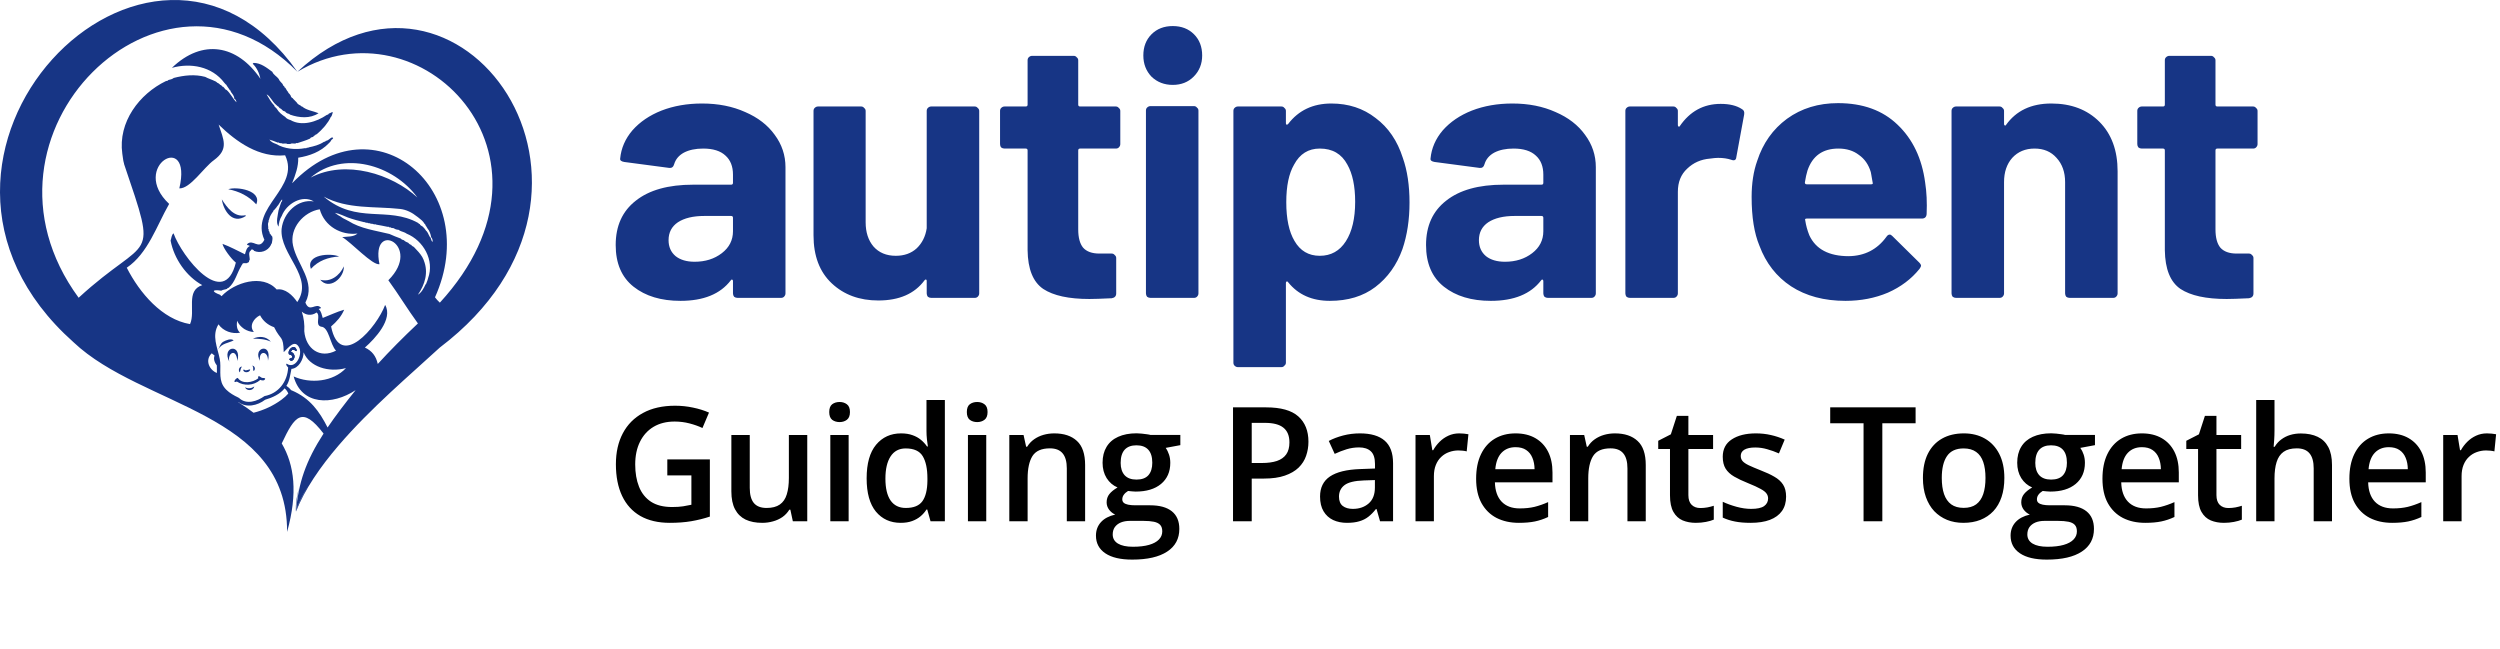 <svg width="235" height="61" viewBox="0 0 235 61" fill="none" xmlns="http://www.w3.org/2000/svg">
<path d="M65.995 9.73C67.512 9.73 68.865 9.998 70.055 10.535C71.245 11.048 72.167 11.76 72.82 12.67C73.497 13.58 73.835 14.595 73.835 15.715V27.58C73.835 27.697 73.788 27.802 73.695 27.895C73.625 27.965 73.532 28 73.415 28H69.32C69.203 28 69.098 27.965 69.005 27.895C68.935 27.802 68.9 27.697 68.9 27.58V26.425C68.9 26.355 68.877 26.308 68.83 26.285C68.783 26.262 68.737 26.285 68.69 26.355C67.71 27.638 66.135 28.28 63.965 28.28C62.145 28.28 60.675 27.837 59.555 26.95C58.435 26.063 57.875 24.757 57.875 23.03C57.875 21.233 58.505 19.845 59.765 18.865C61.025 17.862 62.822 17.36 65.155 17.36H68.725C68.842 17.36 68.9 17.302 68.9 17.185V16.415C68.9 15.645 68.667 15.05 68.2 14.63C67.733 14.187 67.033 13.965 66.1 13.965C65.377 13.965 64.77 14.093 64.28 14.35C63.813 14.607 63.51 14.968 63.37 15.435C63.3 15.692 63.148 15.808 62.915 15.785L58.68 15.225C58.4 15.178 58.272 15.073 58.295 14.91C58.388 13.93 58.773 13.043 59.45 12.25C60.15 11.457 61.06 10.838 62.18 10.395C63.323 9.952 64.595 9.73 65.995 9.73ZM65.295 24.605C66.298 24.605 67.15 24.337 67.85 23.8C68.55 23.263 68.9 22.575 68.9 21.735V20.475C68.9 20.358 68.842 20.3 68.725 20.3H66.205C65.155 20.3 64.327 20.498 63.72 20.895C63.137 21.292 62.845 21.852 62.845 22.575C62.845 23.205 63.067 23.707 63.51 24.08C63.953 24.43 64.548 24.605 65.295 24.605ZM87.111 10.43C87.111 10.313 87.146 10.22 87.216 10.15C87.309 10.057 87.415 10.01 87.531 10.01H91.626C91.743 10.01 91.836 10.057 91.906 10.15C91.999 10.22 92.046 10.313 92.046 10.43V27.58C92.046 27.697 91.999 27.802 91.906 27.895C91.836 27.965 91.743 28 91.626 28H87.531C87.415 28 87.309 27.965 87.216 27.895C87.146 27.802 87.111 27.697 87.111 27.58V26.39C87.111 26.32 87.088 26.285 87.041 26.285C86.995 26.262 86.948 26.285 86.901 26.355C85.968 27.615 84.521 28.245 82.561 28.245C80.788 28.245 79.329 27.708 78.186 26.635C77.043 25.562 76.471 24.057 76.471 22.12V10.43C76.471 10.313 76.506 10.22 76.576 10.15C76.669 10.057 76.775 10.01 76.891 10.01H80.951C81.068 10.01 81.161 10.057 81.231 10.15C81.325 10.22 81.371 10.313 81.371 10.43V20.895C81.371 21.828 81.616 22.587 82.106 23.17C82.62 23.753 83.32 24.045 84.206 24.045C84.999 24.045 85.653 23.812 86.166 23.345C86.68 22.855 86.995 22.225 87.111 21.455V10.43ZM105.308 13.545C105.308 13.662 105.262 13.767 105.168 13.86C105.098 13.93 105.005 13.965 104.888 13.965H101.528C101.412 13.965 101.353 14.023 101.353 14.14V21.56C101.353 22.33 101.505 22.902 101.808 23.275C102.135 23.648 102.648 23.835 103.348 23.835H104.503C104.62 23.835 104.713 23.882 104.783 23.975C104.877 24.045 104.923 24.138 104.923 24.255V27.58C104.923 27.837 104.783 27.988 104.503 28.035C103.523 28.082 102.823 28.105 102.403 28.105C100.467 28.105 99.02 27.79 98.064 27.16C97.107 26.507 96.617 25.293 96.594 23.52V14.14C96.594 14.023 96.535 13.965 96.418 13.965H94.424C94.307 13.965 94.202 13.93 94.109 13.86C94.038 13.767 94.004 13.662 94.004 13.545V10.43C94.004 10.313 94.038 10.22 94.109 10.15C94.202 10.057 94.307 10.01 94.424 10.01H96.418C96.535 10.01 96.594 9.952 96.594 9.835V5.67C96.594 5.553 96.629 5.46 96.698 5.39C96.792 5.297 96.897 5.25 97.013 5.25H100.933C101.05 5.25 101.143 5.297 101.213 5.39C101.307 5.46 101.353 5.553 101.353 5.67V9.835C101.353 9.952 101.412 10.01 101.528 10.01H104.888C105.005 10.01 105.098 10.057 105.168 10.15C105.262 10.22 105.308 10.313 105.308 10.43V13.545ZM110.239 7.98C109.446 7.98 108.781 7.723 108.244 7.21C107.731 6.673 107.474 6.008 107.474 5.215C107.474 4.398 107.731 3.733 108.244 3.22C108.758 2.707 109.423 2.45 110.239 2.45C111.056 2.45 111.721 2.707 112.234 3.22C112.748 3.733 113.004 4.398 113.004 5.215C113.004 6.008 112.736 6.673 112.199 7.21C111.686 7.723 111.033 7.98 110.239 7.98ZM108.139 28C108.023 28 107.918 27.965 107.824 27.895C107.754 27.802 107.719 27.697 107.719 27.58V10.395C107.719 10.278 107.754 10.185 107.824 10.115C107.918 10.022 108.023 9.975 108.139 9.975H112.234C112.351 9.975 112.444 10.022 112.514 10.115C112.608 10.185 112.654 10.278 112.654 10.395V27.58C112.654 27.697 112.608 27.802 112.514 27.895C112.444 27.965 112.351 28 112.234 28H108.139ZM131.865 14.84C132.285 16.03 132.495 17.43 132.495 19.04C132.495 20.65 132.274 22.108 131.83 23.415C131.294 24.908 130.442 26.098 129.275 26.985C128.132 27.848 126.709 28.28 125.005 28.28C123.325 28.28 122.019 27.697 121.085 26.53C121.039 26.46 120.992 26.437 120.945 26.46C120.899 26.483 120.875 26.53 120.875 26.6V34.09C120.875 34.207 120.829 34.3 120.735 34.37C120.665 34.463 120.572 34.51 120.455 34.51H116.36C116.244 34.51 116.139 34.463 116.045 34.37C115.975 34.3 115.94 34.207 115.94 34.09V10.43C115.94 10.313 115.975 10.22 116.045 10.15C116.139 10.057 116.244 10.01 116.36 10.01H120.455C120.572 10.01 120.665 10.057 120.735 10.15C120.829 10.22 120.875 10.313 120.875 10.43V11.585C120.875 11.655 120.899 11.702 120.945 11.725C120.992 11.725 121.039 11.702 121.085 11.655C122.065 10.372 123.419 9.73 125.145 9.73C126.755 9.73 128.144 10.185 129.31 11.095C130.5 11.982 131.352 13.23 131.865 14.84ZM126.51 22.68C127.094 21.77 127.385 20.533 127.385 18.97C127.385 17.5 127.14 16.333 126.65 15.47C126.114 14.467 125.25 13.965 124.06 13.965C122.987 13.965 122.182 14.467 121.645 15.47C121.155 16.31 120.91 17.488 120.91 19.005C120.91 20.568 121.167 21.782 121.68 22.645C122.217 23.578 123.01 24.045 124.06 24.045C125.11 24.045 125.927 23.59 126.51 22.68ZM142.168 9.73C143.685 9.73 145.038 9.998 146.228 10.535C147.418 11.048 148.34 11.76 148.993 12.67C149.67 13.58 150.008 14.595 150.008 15.715V27.58C150.008 27.697 149.961 27.802 149.868 27.895C149.798 27.965 149.705 28 149.588 28H145.493C145.376 28 145.271 27.965 145.178 27.895C145.108 27.802 145.073 27.697 145.073 27.58V26.425C145.073 26.355 145.05 26.308 145.003 26.285C144.956 26.262 144.91 26.285 144.863 26.355C143.883 27.638 142.308 28.28 140.138 28.28C138.318 28.28 136.848 27.837 135.728 26.95C134.608 26.063 134.048 24.757 134.048 23.03C134.048 21.233 134.678 19.845 135.938 18.865C137.198 17.862 138.995 17.36 141.328 17.36H144.898C145.015 17.36 145.073 17.302 145.073 17.185V16.415C145.073 15.645 144.84 15.05 144.373 14.63C143.906 14.187 143.206 13.965 142.273 13.965C141.55 13.965 140.943 14.093 140.453 14.35C139.986 14.607 139.683 14.968 139.543 15.435C139.473 15.692 139.321 15.808 139.088 15.785L134.853 15.225C134.573 15.178 134.445 15.073 134.468 14.91C134.561 13.93 134.946 13.043 135.623 12.25C136.323 11.457 137.233 10.838 138.353 10.395C139.496 9.952 140.768 9.73 142.168 9.73ZM141.468 24.605C142.471 24.605 143.323 24.337 144.023 23.8C144.723 23.263 145.073 22.575 145.073 21.735V20.475C145.073 20.358 145.015 20.3 144.898 20.3H142.378C141.328 20.3 140.5 20.498 139.893 20.895C139.31 21.292 139.018 21.852 139.018 22.575C139.018 23.205 139.24 23.707 139.683 24.08C140.126 24.43 140.721 24.605 141.468 24.605ZM161.744 9.765C162.584 9.765 163.249 9.928 163.739 10.255C163.926 10.348 163.996 10.523 163.949 10.78L163.214 14.77C163.191 15.05 163.027 15.132 162.724 15.015C162.374 14.898 161.966 14.84 161.499 14.84C161.312 14.84 161.056 14.863 160.729 14.91C159.889 14.98 159.177 15.295 158.594 15.855C158.011 16.392 157.719 17.115 157.719 18.025V27.58C157.719 27.697 157.672 27.802 157.579 27.895C157.509 27.965 157.416 28 157.299 28H153.204C153.087 28 152.982 27.965 152.889 27.895C152.819 27.802 152.784 27.697 152.784 27.58V10.43C152.784 10.313 152.819 10.22 152.889 10.15C152.982 10.057 153.087 10.01 153.204 10.01H157.299C157.416 10.01 157.509 10.057 157.579 10.15C157.672 10.22 157.719 10.313 157.719 10.43V11.76C157.719 11.83 157.742 11.877 157.789 11.9C157.836 11.923 157.871 11.912 157.894 11.865C158.851 10.465 160.134 9.765 161.744 9.765ZM180.963 17.15C181.103 18.037 181.15 19.028 181.103 20.125C181.08 20.405 180.928 20.545 180.648 20.545H169.833C169.693 20.545 169.646 20.603 169.693 20.72C169.763 21.187 169.891 21.653 170.078 22.12C170.685 23.427 171.921 24.08 173.788 24.08C175.281 24.057 176.46 23.45 177.323 22.26C177.416 22.12 177.521 22.05 177.638 22.05C177.708 22.05 177.79 22.097 177.883 22.19L180.403 24.675C180.52 24.792 180.578 24.897 180.578 24.99C180.578 25.037 180.531 25.13 180.438 25.27C179.668 26.227 178.676 26.973 177.463 27.51C176.25 28.023 174.92 28.28 173.473 28.28C171.466 28.28 169.763 27.825 168.363 26.915C166.986 26.005 165.995 24.733 165.388 23.1C164.898 21.933 164.653 20.405 164.653 18.515C164.653 17.232 164.828 16.1 165.178 15.12C165.715 13.463 166.648 12.145 167.978 11.165C169.331 10.185 170.93 9.695 172.773 9.695C175.106 9.695 176.973 10.372 178.373 11.725C179.796 13.078 180.66 14.887 180.963 17.15ZM172.808 13.965C171.338 13.965 170.37 14.653 169.903 16.03C169.81 16.333 169.728 16.707 169.658 17.15C169.658 17.267 169.716 17.325 169.833 17.325H175.888C176.028 17.325 176.075 17.267 176.028 17.15C175.911 16.473 175.853 16.147 175.853 16.17C175.643 15.47 175.27 14.933 174.733 14.56C174.22 14.163 173.578 13.965 172.808 13.965ZM192.825 9.73C194.691 9.73 196.196 10.302 197.34 11.445C198.483 12.588 199.055 14.14 199.055 16.1V27.58C199.055 27.697 199.008 27.802 198.915 27.895C198.845 27.965 198.751 28 198.635 28H194.54C194.423 28 194.318 27.965 194.225 27.895C194.155 27.802 194.12 27.697 194.12 27.58V17.115C194.12 16.182 193.851 15.423 193.315 14.84C192.801 14.257 192.113 13.965 191.25 13.965C190.386 13.965 189.686 14.257 189.15 14.84C188.636 15.423 188.38 16.182 188.38 17.115V27.58C188.38 27.697 188.333 27.802 188.24 27.895C188.17 27.965 188.076 28 187.96 28H183.865C183.748 28 183.643 27.965 183.55 27.895C183.48 27.802 183.445 27.697 183.445 27.58V10.43C183.445 10.313 183.48 10.22 183.55 10.15C183.643 10.057 183.748 10.01 183.865 10.01H187.96C188.076 10.01 188.17 10.057 188.24 10.15C188.333 10.22 188.38 10.313 188.38 10.43V11.655C188.38 11.725 188.403 11.772 188.45 11.795C188.496 11.818 188.531 11.807 188.555 11.76C189.511 10.407 190.935 9.73 192.825 9.73ZM212.21 13.545C212.21 13.662 212.164 13.767 212.07 13.86C212 13.93 211.907 13.965 211.79 13.965H208.43C208.314 13.965 208.255 14.023 208.255 14.14V21.56C208.255 22.33 208.407 22.902 208.71 23.275C209.037 23.648 209.55 23.835 210.25 23.835H211.405C211.522 23.835 211.615 23.882 211.685 23.975C211.779 24.045 211.825 24.138 211.825 24.255V27.58C211.825 27.837 211.685 27.988 211.405 28.035C210.425 28.082 209.725 28.105 209.305 28.105C207.369 28.105 205.922 27.79 204.965 27.16C204.009 26.507 203.519 25.293 203.495 23.52V14.14C203.495 14.023 203.437 13.965 203.32 13.965H201.325C201.209 13.965 201.104 13.93 201.01 13.86C200.94 13.767 200.905 13.662 200.905 13.545V10.43C200.905 10.313 200.94 10.22 201.01 10.15C201.104 10.057 201.209 10.01 201.325 10.01H203.32C203.437 10.01 203.495 9.952 203.495 9.835V5.67C203.495 5.553 203.53 5.46 203.6 5.39C203.694 5.297 203.799 5.25 203.915 5.25H207.835C207.952 5.25 208.045 5.297 208.115 5.39C208.209 5.46 208.255 5.553 208.255 5.67V9.835C208.255 9.952 208.314 10.01 208.43 10.01H211.79C211.907 10.01 212 10.057 212.07 10.15C212.164 10.22 212.21 10.313 212.21 10.43V13.545Z" fill="#173585"/>
<path d="M31.878 24.111C30.837 24.181 29.935 24.496 29.221 25.275C28.718 23.9 31.078 23.763 31.878 24.111Z" fill="#173585"/>
<path d="M30.102 26.295C31.048 26.56 31.926 25.915 32.322 25.038C32.366 26.145 30.933 27.312 30.102 26.295Z" fill="#173585"/>
<path d="M24.088 19.209C23.377 18.423 22.459 17.978 21.454 17.787C22.231 17.517 24.659 17.891 24.088 19.209Z" fill="#173585"/>
<path d="M23.099 20.309C21.858 21.124 21.017 19.82 20.85 18.74C21.335 19.498 22.029 20.469 23.08 20.228C23.087 20.255 23.093 20.282 23.099 20.309Z" fill="#173585"/>
<path d="M27.417 36.693C27.419 36.713 27.42 36.734 27.417 36.756C27.406 36.73 27.388 36.705 27.367 36.677L27.373 36.67L27.417 36.693Z" fill="#173585"/>
<path d="M22.105 37.221C22.102 37.218 22.1 37.218 22.097 37.218L22.1 37.215L22.105 37.221Z" fill="#173585"/>
<path d="M22.482 37.416V37.418C22.476 37.413 22.47 37.409 22.463 37.404C22.47 37.407 22.477 37.413 22.482 37.416Z" fill="#173585"/>
<path d="M27.417 36.693C27.419 36.713 27.42 36.734 27.417 36.756C27.406 36.73 27.388 36.705 27.367 36.677L27.373 36.67L27.417 36.693Z" fill="#173585"/>
<path d="M27.881 32.922C27.878 32.959 27.866 32.986 27.837 33.01C27.648 32.858 27.457 32.764 27.346 33.071C28.043 33.351 27.475 34.243 27.195 33.767C27.234 33.672 27.369 33.705 27.433 33.635C27.59 33.383 27.216 33.313 27.162 33.303C26.979 32.81 27.75 32.29 27.881 32.922Z" fill="#173585"/>
<path d="M27.881 32.922C27.878 32.959 27.866 32.986 27.837 33.01C27.648 32.858 27.457 32.764 27.346 33.071C28.043 33.351 27.475 34.243 27.195 33.767C27.234 33.672 27.369 33.705 27.433 33.635C27.59 33.383 27.216 33.313 27.162 33.303C26.979 32.81 27.75 32.29 27.881 32.922Z" fill="#173585"/>
<path d="M22.734 34.475C22.621 34.624 22.6 34.818 22.552 34.99L22.517 34.975C22.375 34.782 22.489 34.484 22.722 34.458L22.734 34.475Z" fill="#173585"/>
<path d="M23.516 34.739C23.49 35.034 22.906 35.099 22.863 34.773C22.91 34.695 23.018 34.783 23.073 34.812C23.231 34.815 23.344 34.741 23.498 34.719L23.516 34.739Z" fill="#173585"/>
<path d="M23.9 36.349C23.804 36.746 23.179 36.782 23.03 36.403C23.326 36.549 23.613 36.521 23.896 36.335C23.898 36.34 23.9 36.345 23.9 36.349Z" fill="#173585"/>
<path d="M23.9 34.826C23.882 34.846 23.864 34.86 23.843 34.875C23.726 34.716 23.9 34.55 23.701 34.372C23.927 34.376 24.032 34.644 23.9 34.826Z" fill="#173585"/>
<path d="M24.929 35.611C24.852 35.814 24.625 35.777 24.47 35.709C23.856 36.249 22.945 36.313 22.264 35.866C21.816 36.063 22.125 35.548 22.352 35.523C22.751 36.134 23.756 35.975 24.285 35.555C24.247 35.477 24.241 35.379 24.342 35.358C24.455 35.386 24.523 35.482 24.63 35.517C24.713 35.552 24.91 35.495 24.929 35.611Z" fill="#173585"/>
<path d="M25.46 32.119C24.936 31.869 24.35 31.835 23.78 31.838C24.345 31.564 25.032 31.608 25.46 32.119Z" fill="#173585"/>
<path d="M26.996 34.18C26.979 34.173 26.971 34.173 26.959 34.176C26.973 34.17 26.981 34.172 26.996 34.18Z" fill="#173585"/>
<path d="M27.881 32.922C27.878 32.959 27.866 32.986 27.837 33.01C27.648 32.858 27.457 32.764 27.346 33.071C28.043 33.351 27.475 34.243 27.195 33.767C27.234 33.672 27.369 33.705 27.433 33.635C27.59 33.383 27.216 33.313 27.162 33.303C26.979 32.81 27.75 32.29 27.881 32.922Z" fill="#173585"/>
<path d="M26.879 35.549C26.904 35.461 26.926 35.366 26.946 35.268C26.924 35.366 26.904 35.461 26.879 35.549ZM26.84 35.678C26.824 35.727 26.806 35.773 26.787 35.818C26.827 35.731 26.855 35.645 26.879 35.549C26.866 35.595 26.853 35.637 26.84 35.678ZM26.672 33.087H26.669V33.088C26.674 33.088 26.675 33.089 26.68 33.087H26.672ZM26.606 32.108C26.596 32.074 26.583 32.042 26.567 32.01C26.597 32.077 26.618 32.133 26.624 32.213C26.62 32.174 26.616 32.137 26.606 32.108ZM25.772 30.76H25.77C25.806 30.843 25.841 30.924 25.883 31.004C25.843 30.924 25.806 30.843 25.772 30.76ZM24.47 29.656C24.468 29.652 24.467 29.649 24.465 29.647C24.477 29.674 24.492 29.7 24.506 29.725C24.494 29.703 24.481 29.679 24.47 29.656ZM22.576 30.599C22.459 30.463 22.371 30.311 22.287 30.15C22.42 30.415 22.588 30.663 22.829 30.833C22.738 30.763 22.653 30.685 22.576 30.599ZM22.829 30.833C22.921 30.902 23.02 30.963 23.123 31.014C23.02 30.961 22.921 30.9 22.829 30.833ZM20.906 30.88C20.887 30.865 20.867 30.849 20.85 30.834C20.886 30.869 20.928 30.897 20.968 30.928C20.947 30.912 20.926 30.897 20.906 30.88ZM20.685 30.667C20.697 30.684 20.714 30.702 20.728 30.716C20.714 30.701 20.699 30.684 20.685 30.667Z" fill="#173585"/>
<path d="M22.315 33.933C22.199 32.633 21.343 33.234 21.558 34.006C20.782 32.528 22.76 32.236 22.315 33.933Z" fill="#173585"/>
<path d="M25.189 33.916C25.215 32.928 24.27 32.936 24.445 33.92C23.701 32.654 25.616 32.144 25.189 33.916Z" fill="#173585"/>
<path d="M28.979 45.664C28.491 46.472 28.095 47.278 27.82 48.086C28.015 47.366 28.425 46.545 28.979 45.664Z" fill="#173585"/>
<path d="M35.51 34.213C35.35 33.469 34.96 32.975 34.3 32.67C35.236 31.851 36.98 30 36.202 28.662C35.444 30.731 31.962 34.865 31.122 30.687C31.634 30.25 32.084 29.756 32.352 29.112C31.662 29.31 31.01 29.629 30.337 29.888C30.235 29.566 30.203 29.27 29.954 29.048C30.014 28.988 30.125 29.039 30.176 28.931C29.676 28.377 29.116 29.461 28.706 28.443C29.72 26.496 27.936 24.907 27.548 23.092C27.173 21.442 28.559 19.908 30.056 19.674C30.506 21.28 32.072 22.142 33.608 21.952C33.228 22.292 32.635 22.225 32.166 22.289C33.026 22.782 35.018 24.97 35.67 24.833C34.797 20.585 39.796 23.061 36.504 26.343C37.462 27.659 38.32 29.082 39.284 30.403C37.906 31.7 36.647 32.97 35.51 34.213ZM32.017 38.482C31.565 39.082 31.159 39.646 30.793 40.184C30.024 38.675 29.157 37.436 27.417 36.694C27.419 36.714 27.42 36.735 27.417 36.757C27.406 36.731 27.388 36.706 27.367 36.679C27.223 36.491 27.053 36.356 26.921 36.271V36.269C27.228 35.807 27.28 35.221 27.395 34.675C28.056 34.637 28.54 33.795 28.539 33.119C29.082 34.471 30.881 35.046 32.523 34.599C31.319 35.901 29.157 36.09 27.603 35.387C28.338 38.111 31.23 38.126 33.429 36.672C32.915 37.314 32.446 37.915 32.017 38.482ZM26.45 37.581C25.678 38.147 24.77 38.566 23.834 38.799C23.381 38.45 22.898 38.122 22.41 37.815L22.414 37.786C23.14 38.374 24.212 38.123 24.924 37.576C25.601 37.381 26.333 37.045 26.753 36.504C26.942 36.667 27.044 36.848 27.1 36.995C26.932 37.19 26.714 37.388 26.45 37.581ZM22.099 37.219C21.709 37.006 21.322 36.755 21.056 36.381V36.379C21.028 36.341 21.002 36.303 20.979 36.264L20.977 36.259C20.525 35.506 20.823 34.575 20.658 33.746C20.441 32.645 19.881 31.555 20.536 30.487C20.989 31.134 21.822 31.415 22.57 31.275C22.416 31.145 22.317 30.956 22.283 30.757C22.247 30.557 22.264 30.353 22.287 30.15C22.571 30.779 23.207 31.183 23.865 31.209C23.377 30.619 23.876 29.895 24.447 29.637C24.724 30.177 25.193 30.559 25.771 30.76C26.382 32.035 26.633 31.486 26.669 33.087H26.68C26.681 33.085 26.685 33.085 26.688 33.085C27.125 32.666 27.745 31.812 28.158 32.745C28.416 33.486 27.729 34.739 26.94 34.181C26.828 34.298 27.015 34.455 27.087 34.541C27.015 35.902 26.171 36.989 24.866 37.231C24.173 37.722 23.163 38.075 22.463 37.404H22.461C22.348 37.334 22.219 37.281 22.099 37.219ZM20.388 34.816C20.388 34.897 20.387 34.978 20.387 35.06C19.687 34.784 19.226 33.866 19.903 33.209C19.989 33.275 20.078 33.351 20.17 33.425C20.035 33.741 20.187 34.101 20.384 34.354C20.39 34.503 20.39 34.655 20.388 34.816ZM17.864 30.467C15.234 30.017 13.13 27.547 11.916 25.165C13.905 23.823 14.723 21.23 15.9 19.168C12.118 15.617 18.144 12.213 16.857 17.708C17.884 17.748 19.153 15.738 20.101 15.06C21.535 14.013 21.016 13.13 20.553 11.711C22.258 13.376 24.366 14.836 26.801 14.597C28.253 17.637 23.454 19.485 24.851 22.541C24.317 23.581 23.786 22.384 23.215 22.963C23.26 23.107 23.414 23.014 23.474 23.132C23.173 23.281 23.119 23.593 23.027 23.905C22.324 23.566 21.645 23.192 20.914 22.922C20.995 23.339 21.713 24.321 22.17 24.684C21.058 29.197 17.088 24.113 16.312 21.93C16.112 22.093 16.121 22.386 16.036 22.616C16.359 24.33 17.531 25.993 19.014 26.802C17.42 27.317 18.409 29.244 17.864 30.467ZM30.172 30.706C30.931 30.724 31.018 32.389 31.587 32.96C30.09 33.739 28.748 32.809 28.602 31.131C28.64 30.508 28.565 29.879 28.368 29.292C28.738 29.627 29.288 29.718 29.759 29.373C30.177 29.685 29.574 30.525 30.172 30.706ZM29.501 18.934C27.998 18.685 26.639 19.991 26.47 21.522C26.275 23.947 29.558 26.027 27.941 28.394C27.517 27.759 26.799 27.077 26.007 27.212C24.684 25.721 22.045 26.544 20.827 27.839C20.776 27.805 20.731 27.764 20.692 27.712C19.869 27.414 19.916 27.187 20.799 27.324C20.954 27.219 21.177 27.226 21.349 27.151C21.37 27.077 21.425 27.061 21.488 27.056C22.128 26.51 22.266 25.652 22.702 24.97C22.691 24.926 22.718 24.909 22.749 24.895C22.751 24.885 22.754 24.875 22.765 24.867C22.812 24.65 23.073 24.78 23.229 24.733C23.249 24.692 23.281 24.678 23.322 24.684C23.349 24.66 23.378 24.641 23.402 24.613C23.414 24.547 23.414 24.475 23.472 24.43C23.493 24.123 23.291 23.747 23.587 23.532C23.627 23.378 23.845 23.468 23.887 23.583H23.884C24.468 23.84 25.179 23.615 25.478 23.009C25.47 22.95 25.5 22.914 25.545 22.885C25.541 22.875 25.545 22.867 25.553 22.858C25.576 22.649 25.656 22.447 25.592 22.236C25.515 22.166 25.461 22.078 25.409 21.988L25.407 21.989C25.359 21.971 25.334 21.935 25.348 21.877C25.334 21.837 25.323 21.798 25.31 21.759C25.268 21.727 25.238 21.691 25.262 21.632C25.257 21.6 25.25 21.567 25.244 21.535C25.192 21.495 25.191 21.444 25.216 21.388C25.199 21.218 25.157 21.003 25.242 20.858C25.247 20.826 25.252 20.794 25.257 20.763C25.241 20.721 25.249 20.687 25.285 20.662C25.293 20.629 25.302 20.597 25.31 20.567C25.369 20.319 25.529 20.069 25.687 19.866H25.685C25.694 19.82 25.697 19.771 25.753 19.761C25.806 19.695 25.864 19.634 25.92 19.571V19.569C25.963 19.531 25.991 19.483 26.025 19.436H26.023C26.061 19.378 26.102 19.324 26.156 19.28L26.154 19.275C26.288 19.087 26.347 18.917 26.518 18.743C26.538 18.877 26.507 18.946 26.437 19.002C26.355 19.263 26.248 19.518 26.18 19.786C26.125 20.21 25.895 20.925 26.183 21.303C26.213 20.963 26.297 20.584 26.479 20.306L26.481 20.308C26.914 19.153 28.408 18.269 29.501 18.934ZM27.472 17.215C27.472 17.227 27.469 17.239 27.459 17.247C27.464 17.237 27.467 17.227 27.472 17.215ZM39.234 18.565C36.858 16.372 32.489 14.954 29.196 16.697C32.234 14.101 36.984 15.473 39.234 18.565ZM39.337 20.457C39.545 20.628 39.775 20.784 39.901 21.032C39.952 21.055 39.984 21.09 39.987 21.148C39.995 21.154 40 21.163 39.998 21.175C40.063 21.273 40.135 21.371 40.184 21.473C40.372 21.693 40.48 21.999 40.526 22.296C40.639 22.397 40.679 22.575 40.669 22.738C40.568 22.694 40.534 22.541 40.477 22.343C40.333 22.23 40.266 21.922 40.118 21.749C40.015 21.68 39.975 21.541 39.879 21.456V21.454C39.862 21.439 39.85 21.422 39.834 21.407L39.845 21.398L39.832 21.405C39.817 21.39 39.803 21.373 39.788 21.358H39.787L39.74 21.308L39.751 21.297L39.74 21.307C39.643 21.224 39.508 21.209 39.46 21.066L39.462 21.065C39.395 21.058 39.347 21.027 39.316 20.963C36.419 19.345 33.546 21.116 30.428 18.479C32.663 19.689 35.236 19.378 37.604 19.64C38.184 19.7 38.751 19.988 39.201 20.355V20.353C39.249 20.387 39.297 20.416 39.337 20.457ZM39.835 24.475C39.827 24.469 39.825 24.46 39.832 24.45C39.783 24.352 39.731 24.254 39.691 24.157C39.491 23.821 39.213 23.537 38.949 23.261H38.952C38.872 23.15 38.715 23.166 38.666 23.022C38.546 22.99 38.451 22.921 38.375 22.821C38.223 22.773 38.078 22.692 37.959 22.579C37.948 22.58 37.938 22.577 37.93 22.567C37.843 22.536 37.741 22.531 37.688 22.433C37.284 22.274 36.939 22.154 36.606 21.993C35.305 21.67 33.896 21.502 32.742 20.768V20.77C32.711 20.755 32.679 20.736 32.648 20.721V20.723C32.617 20.702 32.586 20.685 32.556 20.668V20.67C32.387 20.588 32.164 20.48 32.037 20.369C31.839 20.27 31.676 20.165 31.48 20.006C31.891 20.07 32.334 20.313 32.719 20.453C33.208 20.628 33.745 20.768 34.241 20.889C34.278 20.866 34.31 20.873 34.333 20.914C34.381 20.922 34.426 20.933 34.473 20.943C34.512 20.916 34.543 20.924 34.567 20.963C34.614 20.973 34.659 20.982 34.706 20.992C34.745 20.966 34.776 20.973 34.8 21.012C34.847 21.02 34.894 21.031 34.939 21.039C34.978 21.014 35.009 21.02 35.036 21.058C35.114 21.071 35.191 21.083 35.27 21.099C35.306 21.063 35.337 21.066 35.359 21.114C35.722 21.168 36.077 21.253 36.435 21.322C36.488 21.302 36.537 21.305 36.575 21.356C36.606 21.364 36.637 21.375 36.667 21.383C36.722 21.352 36.758 21.38 36.789 21.424C36.902 21.454 37.031 21.41 37.117 21.522C37.178 21.532 37.235 21.556 37.293 21.578C37.305 21.574 37.316 21.576 37.324 21.585C37.418 21.581 37.505 21.6 37.573 21.678C37.781 21.783 38.052 21.824 38.234 21.969C39.783 22.6 40.867 24.464 40.236 26.16C40.243 26.171 40.241 26.179 40.233 26.188C40.207 26.325 40.137 26.452 40.091 26.582L40.094 26.601L40.076 26.611C40.068 26.667 40.058 26.714 40 26.735C39.851 27.078 39.607 27.52 39.285 27.7C39.942 26.75 40.294 25.604 39.835 24.475ZM27.956 6.749C39.34 -0.111 54.156 14.479 41.347 28.45C41.184 28.304 41.03 28.133 40.889 27.947C45.41 17.913 35.292 9.11 27.472 17.214C27.472 17.203 27.47 17.195 27.471 17.185C27.757 16.473 28.064 15.65 28.032 14.824C29.095 14.653 30.139 14.277 30.916 13.459L30.926 13.473L30.918 13.459C30.949 13.429 30.98 13.396 31.01 13.363L31.012 13.364C31.109 13.28 31.126 13.12 31.253 13.075C31.273 13.046 31.296 13.015 31.317 12.987C31.267 12.871 31.143 12.935 31.075 12.992V12.99C30.927 13.088 30.811 13.229 30.625 13.241C30.59 13.308 30.531 13.332 30.462 13.332C30.455 13.339 30.447 13.342 30.436 13.341C30.02 13.618 29.503 13.755 29.013 13.854C28.987 13.894 28.955 13.903 28.914 13.881C28.884 13.886 28.853 13.893 28.822 13.898C28.784 13.95 28.736 13.954 28.683 13.925C27.782 14.098 26.747 14.003 25.96 13.534C25.732 13.459 25.457 13.334 25.328 13.127C25.31 13.12 25.293 13.114 25.275 13.107C25.545 13.186 25.849 13.295 26.114 13.405C26.169 13.38 26.217 13.385 26.255 13.439C26.302 13.447 26.348 13.456 26.395 13.463C26.434 13.435 26.465 13.442 26.489 13.485C26.664 13.537 26.84 13.429 27.002 13.534H27.291C27.456 13.427 27.629 13.532 27.804 13.483C27.842 13.429 27.891 13.429 27.946 13.456C28.341 13.323 28.77 13.203 29.147 13.025C29.197 12.921 29.29 12.897 29.388 12.88C29.393 12.871 29.401 12.868 29.413 12.87C29.433 12.856 29.453 12.843 29.474 12.827C29.497 12.756 29.548 12.733 29.613 12.729V12.727H29.614C29.639 12.66 29.689 12.636 29.752 12.629C29.877 12.513 30.014 12.419 30.129 12.294H30.13C30.258 12.162 30.377 12.03 30.501 11.899H30.499C30.64 11.747 30.736 11.565 30.871 11.406H30.869C30.924 11.313 30.984 11.225 31.034 11.127C31.028 11.069 31.058 11.034 31.104 11.009C31.131 10.956 31.159 10.905 31.193 10.854C31.188 10.844 31.191 10.836 31.199 10.829C31.228 10.741 31.257 10.653 31.287 10.563C31.198 10.497 31.079 10.631 30.983 10.646V10.645C30.952 10.663 30.923 10.68 30.892 10.695C30.868 10.771 30.809 10.787 30.743 10.792L30.733 10.802L30.722 10.8C29.767 11.459 28.36 11.899 27.311 11.288C27.121 11.229 26.937 11.159 26.809 10.99C26.534 10.809 26.205 10.554 26.03 10.243C25.963 10.113 25.795 10.075 25.779 9.913L25.778 9.915C25.483 9.627 25.278 9.224 25.06 8.873C25.38 8.999 25.613 9.583 25.941 9.84H25.942C26.006 9.887 26.064 9.943 26.12 9.999C26.174 10.006 26.208 10.038 26.222 10.092C26.255 10.121 26.287 10.152 26.316 10.184L26.318 10.182C26.452 10.208 26.515 10.365 26.643 10.429V10.428C26.738 10.448 26.827 10.475 26.877 10.575H26.874C26.905 10.592 26.935 10.611 26.966 10.627V10.626C26.997 10.643 27.027 10.661 27.058 10.678V10.677C27.136 10.678 27.204 10.705 27.254 10.773C28.119 11.078 29.144 11.173 29.944 10.641C29.43 10.428 28.824 10.373 28.397 10.011C28.336 10.006 28.278 9.987 28.255 9.916C28.103 9.858 27.964 9.775 27.883 9.62C27.868 9.605 27.851 9.589 27.836 9.572L27.842 9.562L27.834 9.572C27.77 9.51 27.708 9.445 27.648 9.381L27.65 9.364L27.647 9.381C27.589 9.336 27.554 9.282 27.511 9.225L27.509 9.227C27.404 9.183 27.344 9.098 27.322 8.983H27.323C27.285 8.939 27.257 8.89 27.223 8.841L27.225 8.839C27.171 8.771 27.08 8.747 27.086 8.643H27.087C26.97 8.554 26.936 8.423 26.851 8.302L26.853 8.301C26.84 8.282 26.827 8.265 26.812 8.248C26.743 8.226 26.722 8.172 26.714 8.104C26.628 8.07 26.588 7.999 26.573 7.911L26.575 7.909C26.457 7.754 26.263 7.616 26.198 7.423L26.2 7.422C26.04 7.193 25.686 7.018 25.603 6.756C25.069 6.365 24.52 5.913 23.832 5.913L23.756 5.992C24.146 6.373 24.369 6.866 24.484 7.412C22.292 4.187 19.009 3.627 16.157 6.379C17.909 5.886 19.922 6.232 21.09 7.787H21.088C21.119 7.821 21.15 7.855 21.181 7.887V7.889C21.195 7.904 21.21 7.921 21.224 7.938C21.276 7.953 21.304 7.989 21.31 8.043C21.38 8.139 21.448 8.229 21.509 8.329L21.506 8.328C21.522 8.355 21.559 8.377 21.559 8.409C21.572 8.431 21.587 8.453 21.601 8.475L21.603 8.473C21.667 8.499 21.688 8.556 21.697 8.621H21.693C21.825 8.81 22.029 9.013 22.017 9.264H22.012C22.154 9.334 22.204 9.467 22.228 9.615C21.87 9.263 21.674 8.78 21.297 8.453C21.152 8.438 21.127 8.28 21.021 8.201V8.202C21.004 8.185 20.988 8.172 20.972 8.155V8.157C20.927 8.15 20.883 8.143 20.869 8.087C20.838 8.062 20.814 8.028 20.778 8.006C20.767 8.006 20.757 8.001 20.752 7.991C20.697 7.989 20.662 7.957 20.642 7.908C20.59 7.886 20.55 7.838 20.503 7.808C20.49 7.808 20.48 7.803 20.471 7.793C20.419 7.793 20.385 7.765 20.366 7.718C20.314 7.687 20.263 7.653 20.211 7.623L20.198 7.625C19.902 7.474 19.577 7.389 19.286 7.225C18.3 6.965 17.316 7.074 16.335 7.325C16.184 7.45 16.002 7.476 15.824 7.522C15.774 7.601 15.698 7.611 15.617 7.616L15.607 7.625L15.593 7.623C13.11 8.822 11.081 11.467 11.497 14.451C11.55 14.712 11.558 15.011 11.631 15.285C11.662 15.312 11.673 15.341 11.649 15.38C14.924 25.039 14.029 21.884 7.392 27.988C-3.909 12.569 15.341 -6.071 27.956 6.748C14.128 -12.848 -12.655 14.754 6.911 32.17C13.376 38.289 27.025 38.76 26.987 50C28.009 46.325 27.671 43.707 26.484 41.683C27.712 39.063 28.41 38.142 30.415 40.755C28.736 43.356 28.054 45.392 27.82 48.086C28.015 47.367 28.424 46.545 28.979 45.664C28.491 46.472 28.095 47.279 27.82 48.086C28.645 45.995 30.119 43.87 31.793 41.915C34.824 38.369 38.674 35.133 41.336 32.674C61.059 17.72 42.988 -7.227 27.956 6.749Z" fill="#173585"/>
<path d="M21.967 31.994C21.487 32.255 20.852 32.258 20.525 32.822C20.648 32.577 20.731 32.287 20.974 32.131V32.13C21.238 31.98 21.714 31.782 21.967 31.994Z" fill="#173585"/>
<path d="M28.979 45.664C28.491 46.472 28.095 47.278 27.82 48.086C28.015 47.366 28.425 46.545 28.979 45.664Z" fill="#173585"/>
<path d="M28.107 45.854C27.947 46.582 27.849 47.324 27.819 48.086C27.819 48.086 27.709 47.336 28.107 45.854Z" fill="#173585"/>
<path d="M62.727 43.185H66.727V48.56C66.165 48.746 65.584 48.89 64.983 48.993C64.383 49.095 63.709 49.147 62.962 49.147C61.873 49.147 60.95 48.932 60.193 48.502C59.441 48.067 58.87 47.44 58.48 46.62C58.089 45.794 57.894 44.801 57.894 43.639C57.894 42.52 58.111 41.551 58.545 40.731C58.98 39.906 59.612 39.269 60.442 38.819C61.273 38.365 62.278 38.138 63.46 38.138C64.041 38.138 64.603 38.197 65.144 38.314C65.691 38.426 66.192 38.583 66.646 38.783L66.031 40.233C65.669 40.062 65.264 39.918 64.815 39.801C64.366 39.684 63.899 39.625 63.416 39.625C62.649 39.625 61.988 39.791 61.431 40.123C60.879 40.455 60.455 40.924 60.157 41.529C59.859 42.13 59.71 42.84 59.71 43.661C59.71 44.456 59.83 45.155 60.069 45.755C60.308 46.356 60.682 46.825 61.19 47.162C61.702 47.494 62.364 47.66 63.174 47.66C63.58 47.66 63.924 47.638 64.207 47.594C64.49 47.55 64.751 47.501 64.991 47.447V44.686H62.727V43.185ZM75.882 40.892V49H74.527L74.293 47.909H74.198C74.027 48.187 73.809 48.419 73.546 48.605C73.282 48.785 72.989 48.919 72.667 49.007C72.344 49.1 72.005 49.147 71.649 49.147C71.038 49.147 70.516 49.044 70.081 48.839C69.652 48.629 69.322 48.307 69.093 47.872C68.863 47.438 68.748 46.876 68.748 46.188V40.892H70.477V45.865C70.477 46.495 70.604 46.966 70.858 47.279C71.117 47.591 71.517 47.748 72.059 47.748C72.581 47.748 72.996 47.64 73.304 47.425C73.612 47.21 73.829 46.893 73.956 46.473C74.088 46.053 74.154 45.538 74.154 44.928V40.892H75.882ZM79.772 40.892V49H78.05V40.892H79.772ZM78.922 37.787C79.186 37.787 79.413 37.857 79.603 37.999C79.798 38.141 79.896 38.385 79.896 38.731C79.896 39.073 79.798 39.317 79.603 39.464C79.413 39.605 79.186 39.676 78.922 39.676C78.648 39.676 78.417 39.605 78.226 39.464C78.041 39.317 77.948 39.073 77.948 38.731C77.948 38.385 78.041 38.141 78.226 37.999C78.417 37.857 78.648 37.787 78.922 37.787ZM84.665 49.147C83.698 49.147 82.921 48.795 82.335 48.092C81.754 47.384 81.464 46.341 81.464 44.964C81.464 43.573 81.759 42.52 82.35 41.808C82.946 41.095 83.729 40.738 84.701 40.738C85.111 40.738 85.47 40.794 85.778 40.907C86.085 41.014 86.349 41.161 86.569 41.346C86.793 41.532 86.984 41.739 87.14 41.969H87.221C87.196 41.817 87.167 41.6 87.133 41.317C87.103 41.029 87.089 40.763 87.089 40.519V37.603H88.817V49H87.47L87.162 47.894H87.089C86.942 48.128 86.757 48.341 86.532 48.531C86.312 48.717 86.049 48.866 85.741 48.978C85.438 49.09 85.079 49.147 84.665 49.147ZM85.148 47.748C85.885 47.748 86.405 47.535 86.708 47.11C87.011 46.685 87.167 46.048 87.177 45.199V44.972C87.177 44.063 87.03 43.368 86.737 42.884C86.444 42.396 85.91 42.152 85.133 42.152C84.513 42.152 84.04 42.403 83.712 42.906C83.39 43.404 83.229 44.1 83.229 44.994C83.229 45.887 83.39 46.571 83.712 47.044C84.04 47.513 84.518 47.748 85.148 47.748ZM92.707 40.892V49H90.986V40.892H92.707ZM91.857 37.787C92.121 37.787 92.348 37.857 92.538 37.999C92.734 38.141 92.831 38.385 92.831 38.731C92.831 39.073 92.734 39.317 92.538 39.464C92.348 39.605 92.121 39.676 91.857 39.676C91.584 39.676 91.352 39.605 91.161 39.464C90.976 39.317 90.883 39.073 90.883 38.731C90.883 38.385 90.976 38.141 91.161 37.999C91.352 37.857 91.584 37.787 91.857 37.787ZM99.101 40.738C100.014 40.738 100.725 40.975 101.232 41.449C101.745 41.917 102.001 42.672 102.001 43.712V49H100.28V44.034C100.28 43.404 100.151 42.933 99.892 42.621C99.633 42.303 99.233 42.145 98.691 42.145C97.905 42.145 97.358 42.386 97.05 42.87C96.748 43.353 96.596 44.054 96.596 44.972V49H94.875V40.892H96.215L96.457 41.991H96.552C96.728 41.708 96.945 41.476 97.204 41.295C97.468 41.109 97.761 40.97 98.083 40.877C98.41 40.785 98.749 40.738 99.101 40.738ZM106.426 52.603C105.327 52.603 104.485 52.406 103.899 52.01C103.313 51.615 103.02 51.06 103.02 50.348C103.02 49.85 103.176 49.427 103.489 49.081C103.801 48.739 104.248 48.502 104.829 48.37C104.609 48.273 104.419 48.121 104.258 47.916C104.101 47.706 104.023 47.474 104.023 47.22C104.023 46.917 104.109 46.659 104.28 46.444C104.45 46.229 104.707 46.022 105.049 45.821C104.624 45.641 104.282 45.348 104.023 44.942C103.769 44.532 103.642 44.051 103.642 43.499C103.642 42.914 103.767 42.416 104.016 42.005C104.265 41.59 104.629 41.275 105.107 41.06C105.586 40.841 106.164 40.731 106.843 40.731C106.99 40.731 107.148 40.741 107.319 40.76C107.495 40.775 107.656 40.794 107.803 40.819C107.954 40.838 108.069 40.86 108.147 40.885H110.952V41.844L109.575 42.101C109.707 42.286 109.812 42.498 109.89 42.738C109.968 42.972 110.007 43.228 110.007 43.507C110.007 44.347 109.717 45.008 109.136 45.492C108.559 45.97 107.763 46.209 106.748 46.209C106.504 46.2 106.267 46.18 106.037 46.151C105.862 46.258 105.727 46.378 105.635 46.51C105.542 46.637 105.495 46.781 105.495 46.942C105.495 47.074 105.542 47.181 105.635 47.264C105.727 47.342 105.864 47.401 106.045 47.44C106.23 47.479 106.455 47.498 106.719 47.498H108.117C109.006 47.498 109.685 47.687 110.154 48.062C110.622 48.438 110.857 48.99 110.857 49.718C110.857 50.641 110.476 51.351 109.714 51.849C108.952 52.352 107.856 52.603 106.426 52.603ZM106.492 51.395C107.092 51.395 107.597 51.336 108.008 51.219C108.418 51.102 108.728 50.934 108.938 50.714C109.148 50.499 109.253 50.243 109.253 49.945C109.253 49.681 109.187 49.478 109.055 49.337C108.923 49.195 108.725 49.098 108.462 49.044C108.198 48.99 107.871 48.963 107.48 48.963H106.206C105.888 48.963 105.608 49.012 105.364 49.11C105.119 49.212 104.929 49.359 104.792 49.549C104.66 49.74 104.595 49.969 104.595 50.238C104.595 50.609 104.758 50.895 105.085 51.095C105.417 51.295 105.886 51.395 106.492 51.395ZM106.828 45.081C107.331 45.081 107.705 44.945 107.949 44.671C108.193 44.393 108.315 44.002 108.315 43.499C108.315 42.953 108.188 42.542 107.934 42.269C107.685 41.996 107.314 41.859 106.821 41.859C106.338 41.859 105.969 41.998 105.715 42.276C105.466 42.555 105.342 42.967 105.342 43.514C105.342 44.007 105.466 44.393 105.715 44.671C105.969 44.945 106.34 45.081 106.828 45.081ZM119.017 38.292C120.398 38.292 121.407 38.575 122.041 39.142C122.676 39.708 122.994 40.502 122.994 41.522C122.994 41.986 122.92 42.428 122.774 42.848C122.632 43.263 122.398 43.631 122.071 43.954C121.744 44.271 121.311 44.523 120.774 44.708C120.242 44.894 119.585 44.986 118.804 44.986H117.662V49H115.904V38.292H119.017ZM118.899 39.749H117.662V43.522H118.621C119.173 43.522 119.642 43.458 120.027 43.331C120.413 43.199 120.706 42.992 120.906 42.709C121.106 42.425 121.206 42.052 121.206 41.588C121.206 40.968 121.018 40.506 120.642 40.204C120.271 39.901 119.69 39.749 118.899 39.749ZM127.835 40.738C128.861 40.738 129.634 40.965 130.157 41.419C130.684 41.873 130.948 42.581 130.948 43.544V49H129.725L129.395 47.85H129.337C129.107 48.143 128.87 48.385 128.626 48.575C128.382 48.766 128.099 48.907 127.777 49C127.459 49.098 127.071 49.147 126.612 49.147C126.129 49.147 125.696 49.059 125.316 48.883C124.935 48.702 124.634 48.429 124.415 48.062C124.195 47.696 124.085 47.232 124.085 46.671C124.085 45.836 124.395 45.209 125.015 44.789C125.64 44.369 126.583 44.137 127.842 44.093L129.249 44.041V43.617C129.249 43.055 129.117 42.655 128.853 42.416C128.594 42.176 128.228 42.057 127.755 42.057C127.349 42.057 126.956 42.115 126.575 42.232C126.195 42.35 125.823 42.494 125.462 42.665L124.905 41.449C125.301 41.239 125.75 41.068 126.253 40.936C126.761 40.804 127.288 40.738 127.835 40.738ZM129.241 45.126L128.194 45.162C127.335 45.191 126.732 45.338 126.385 45.602C126.038 45.865 125.865 46.227 125.865 46.685C125.865 47.086 125.985 47.379 126.224 47.565C126.463 47.745 126.778 47.835 127.169 47.835C127.764 47.835 128.258 47.667 128.648 47.33C129.044 46.988 129.241 46.488 129.241 45.829V45.126ZM137.167 40.738C137.303 40.738 137.452 40.746 137.613 40.76C137.774 40.775 137.914 40.794 138.031 40.819L137.87 42.43C137.767 42.401 137.64 42.379 137.489 42.364C137.342 42.35 137.21 42.342 137.093 42.342C136.786 42.342 136.493 42.394 136.214 42.496C135.936 42.594 135.689 42.745 135.475 42.95C135.26 43.15 135.091 43.402 134.969 43.705C134.847 44.007 134.786 44.359 134.786 44.759V49H133.058V40.892H134.405L134.64 42.32H134.72C134.881 42.032 135.082 41.769 135.321 41.529C135.56 41.29 135.833 41.1 136.141 40.958C136.454 40.812 136.795 40.738 137.167 40.738ZM142.462 40.738C143.185 40.738 143.805 40.887 144.323 41.185C144.84 41.483 145.238 41.905 145.516 42.452C145.795 42.999 145.934 43.653 145.934 44.415V45.338H140.521C140.541 46.124 140.751 46.73 141.151 47.154C141.556 47.579 142.123 47.791 142.85 47.791C143.368 47.791 143.832 47.743 144.242 47.645C144.657 47.542 145.084 47.394 145.524 47.198V48.597C145.118 48.788 144.706 48.927 144.286 49.015C143.866 49.102 143.363 49.147 142.777 49.147C141.981 49.147 141.281 48.993 140.675 48.685C140.075 48.373 139.603 47.909 139.262 47.294C138.925 46.678 138.756 45.914 138.756 45.001C138.756 44.093 138.91 43.321 139.218 42.687C139.525 42.052 139.957 41.568 140.514 41.236C141.071 40.904 141.72 40.738 142.462 40.738ZM142.462 42.035C141.92 42.035 141.481 42.21 141.144 42.562C140.812 42.914 140.617 43.429 140.558 44.107H144.249C144.244 43.702 144.176 43.343 144.044 43.031C143.917 42.718 143.722 42.474 143.458 42.298C143.2 42.123 142.867 42.035 142.462 42.035ZM151.801 40.738C152.714 40.738 153.424 40.975 153.932 41.449C154.445 41.917 154.701 42.672 154.701 43.712V49H152.98V44.034C152.98 43.404 152.851 42.933 152.592 42.621C152.333 42.303 151.933 42.145 151.391 42.145C150.605 42.145 150.058 42.386 149.75 42.87C149.447 43.353 149.296 44.054 149.296 44.972V49H147.575V40.892H148.915L149.157 41.991H149.252C149.428 41.708 149.645 41.476 149.904 41.295C150.168 41.109 150.461 40.97 150.783 40.877C151.11 40.785 151.449 40.738 151.801 40.738ZM159.829 47.755C160.053 47.755 160.275 47.735 160.495 47.696C160.715 47.652 160.915 47.601 161.096 47.542V48.846C160.905 48.929 160.659 49 160.356 49.059C160.053 49.117 159.738 49.147 159.411 49.147C158.952 49.147 158.539 49.071 158.173 48.919C157.807 48.763 157.517 48.497 157.302 48.121C157.087 47.745 156.979 47.225 156.979 46.561V42.203H155.873V41.434L157.06 40.826L157.624 39.09H158.708V40.892H161.03V42.203H158.708V46.539C158.708 46.949 158.81 47.254 159.016 47.455C159.221 47.655 159.492 47.755 159.829 47.755ZM167.893 46.685C167.893 47.218 167.763 47.667 167.505 48.033C167.246 48.399 166.867 48.678 166.369 48.868C165.876 49.054 165.271 49.147 164.553 49.147C163.987 49.147 163.498 49.105 163.088 49.022C162.683 48.944 162.3 48.822 161.938 48.656V47.169C162.324 47.35 162.756 47.506 163.235 47.638C163.718 47.77 164.175 47.835 164.604 47.835C165.171 47.835 165.578 47.748 165.827 47.572C166.076 47.391 166.201 47.152 166.201 46.854C166.201 46.678 166.15 46.522 166.047 46.385C165.949 46.244 165.764 46.1 165.49 45.953C165.222 45.802 164.826 45.621 164.304 45.411C163.791 45.206 163.359 45.001 163.008 44.796C162.656 44.591 162.39 44.344 162.209 44.056C162.029 43.763 161.938 43.39 161.938 42.935C161.938 42.218 162.221 41.673 162.788 41.302C163.359 40.926 164.113 40.738 165.051 40.738C165.549 40.738 166.018 40.79 166.457 40.892C166.902 40.99 167.336 41.134 167.761 41.324L167.219 42.621C166.853 42.459 166.484 42.328 166.113 42.225C165.747 42.118 165.373 42.064 164.992 42.064C164.548 42.064 164.209 42.132 163.974 42.269C163.745 42.406 163.63 42.601 163.63 42.855C163.63 43.045 163.686 43.206 163.799 43.338C163.911 43.47 164.104 43.602 164.377 43.734C164.655 43.866 165.041 44.029 165.534 44.225C166.018 44.41 166.435 44.605 166.787 44.81C167.143 45.011 167.417 45.257 167.607 45.55C167.798 45.843 167.893 46.222 167.893 46.685ZM176.939 49H175.174V39.786H172.039V38.292H180.066V39.786H176.939V49ZM188.409 44.928C188.409 45.602 188.321 46.2 188.145 46.722C187.969 47.245 187.713 47.687 187.376 48.048C187.039 48.404 186.634 48.678 186.16 48.868C185.687 49.054 185.152 49.147 184.556 49.147C184 49.147 183.489 49.054 183.025 48.868C182.562 48.678 182.159 48.404 181.817 48.048C181.48 47.687 181.219 47.245 181.033 46.722C180.848 46.2 180.755 45.602 180.755 44.928C180.755 44.034 180.909 43.277 181.216 42.657C181.529 42.032 181.973 41.556 182.549 41.229C183.126 40.902 183.812 40.738 184.608 40.738C185.355 40.738 186.014 40.902 186.585 41.229C187.156 41.556 187.603 42.032 187.925 42.657C188.248 43.282 188.409 44.039 188.409 44.928ZM182.527 44.928C182.527 45.519 182.598 46.024 182.74 46.444C182.886 46.864 183.111 47.186 183.414 47.411C183.716 47.63 184.107 47.74 184.586 47.74C185.064 47.74 185.455 47.63 185.757 47.411C186.06 47.186 186.282 46.864 186.424 46.444C186.566 46.024 186.636 45.519 186.636 44.928C186.636 44.337 186.566 43.836 186.424 43.426C186.282 43.011 186.06 42.696 185.757 42.481C185.455 42.262 185.062 42.152 184.578 42.152C183.865 42.152 183.345 42.391 183.018 42.87C182.691 43.348 182.527 44.034 182.527 44.928ZM192.401 52.603C191.302 52.603 190.46 52.406 189.874 52.01C189.288 51.615 188.995 51.06 188.995 50.348C188.995 49.85 189.151 49.427 189.464 49.081C189.776 48.739 190.223 48.502 190.804 48.37C190.584 48.273 190.394 48.121 190.233 47.916C190.077 47.706 189.998 47.474 189.998 47.22C189.998 46.917 190.084 46.659 190.255 46.444C190.426 46.229 190.682 46.022 191.024 45.821C190.599 45.641 190.257 45.348 189.998 44.942C189.745 44.532 189.618 44.051 189.618 43.499C189.618 42.914 189.742 42.416 189.991 42.005C190.24 41.59 190.604 41.275 191.082 41.06C191.561 40.841 192.14 40.731 192.818 40.731C192.965 40.731 193.123 40.741 193.294 40.76C193.47 40.775 193.631 40.794 193.778 40.819C193.929 40.838 194.044 40.86 194.122 40.885H196.927V41.844L195.55 42.101C195.682 42.286 195.787 42.498 195.865 42.738C195.943 42.972 195.982 43.228 195.982 43.507C195.982 44.347 195.692 45.008 195.111 45.492C194.535 45.97 193.739 46.209 192.723 46.209C192.479 46.2 192.242 46.18 192.013 46.151C191.837 46.258 191.703 46.378 191.61 46.51C191.517 46.637 191.471 46.781 191.471 46.942C191.471 47.074 191.517 47.181 191.61 47.264C191.703 47.342 191.839 47.401 192.02 47.44C192.205 47.479 192.43 47.498 192.694 47.498H194.093C194.981 47.498 195.66 47.687 196.129 48.062C196.598 48.438 196.832 48.99 196.832 49.718C196.832 50.641 196.451 51.351 195.689 51.849C194.928 52.352 193.831 52.603 192.401 52.603ZM192.467 51.395C193.067 51.395 193.573 51.336 193.983 51.219C194.393 51.102 194.703 50.934 194.913 50.714C195.123 50.499 195.228 50.243 195.228 49.945C195.228 49.681 195.162 49.478 195.03 49.337C194.898 49.195 194.701 49.098 194.437 49.044C194.173 48.99 193.846 48.963 193.455 48.963H192.181C191.864 48.963 191.583 49.012 191.339 49.11C191.095 49.212 190.904 49.359 190.767 49.549C190.636 49.74 190.57 49.969 190.57 50.238C190.57 50.609 190.733 50.895 191.06 51.095C191.392 51.295 191.861 51.395 192.467 51.395ZM192.804 45.081C193.307 45.081 193.68 44.945 193.924 44.671C194.168 44.393 194.29 44.002 194.29 43.499C194.29 42.953 194.163 42.542 193.91 42.269C193.661 41.996 193.289 41.859 192.796 41.859C192.313 41.859 191.944 41.998 191.69 42.276C191.441 42.555 191.317 42.967 191.317 43.514C191.317 44.007 191.441 44.393 191.69 44.671C191.944 44.945 192.315 45.081 192.804 45.081ZM201.337 40.738C202.059 40.738 202.679 40.887 203.197 41.185C203.715 41.483 204.113 41.905 204.391 42.452C204.669 42.999 204.808 43.653 204.808 44.415V45.338H199.396C199.415 46.124 199.625 46.73 200.026 47.154C200.431 47.579 200.997 47.791 201.725 47.791C202.242 47.791 202.706 47.743 203.116 47.645C203.531 47.542 203.959 47.394 204.398 47.198V48.597C203.993 48.788 203.58 48.927 203.16 49.015C202.74 49.102 202.238 49.147 201.652 49.147C200.856 49.147 200.155 48.993 199.55 48.685C198.949 48.373 198.478 47.909 198.136 47.294C197.799 46.678 197.631 45.914 197.631 45.001C197.631 44.093 197.784 43.321 198.092 42.687C198.4 42.052 198.832 41.568 199.388 41.236C199.945 40.904 200.594 40.738 201.337 40.738ZM201.337 42.035C200.795 42.035 200.355 42.21 200.018 42.562C199.686 42.914 199.491 43.429 199.432 44.107H203.124C203.119 43.702 203.05 43.343 202.919 43.031C202.792 42.718 202.596 42.474 202.333 42.298C202.074 42.123 201.742 42.035 201.337 42.035ZM209.467 47.755C209.691 47.755 209.914 47.735 210.133 47.696C210.353 47.652 210.553 47.601 210.734 47.542V48.846C210.543 48.929 210.297 49 209.994 49.059C209.691 49.117 209.376 49.147 209.049 49.147C208.59 49.147 208.178 49.071 207.812 48.919C207.445 48.763 207.155 48.497 206.94 48.121C206.725 47.745 206.618 47.225 206.618 46.561V42.203H205.512V41.434L206.698 40.826L207.262 39.09H208.346V40.892H210.668V42.203H208.346V46.539C208.346 46.949 208.449 47.254 208.654 47.455C208.859 47.655 209.13 47.755 209.467 47.755ZM213.803 37.603V40.467C213.803 40.765 213.793 41.056 213.774 41.339C213.759 41.622 213.742 41.842 213.722 41.998H213.818C213.989 41.715 214.199 41.483 214.448 41.302C214.697 41.117 214.975 40.977 215.283 40.885C215.595 40.792 215.927 40.746 216.279 40.746C216.899 40.746 217.426 40.851 217.861 41.06C218.295 41.266 218.627 41.585 218.857 42.02C219.091 42.455 219.208 43.019 219.208 43.712V49H217.487V44.034C217.487 43.404 217.358 42.933 217.099 42.621C216.84 42.303 216.44 42.145 215.898 42.145C215.375 42.145 214.96 42.254 214.653 42.474C214.35 42.689 214.133 43.009 214.001 43.434C213.869 43.853 213.803 44.366 213.803 44.972V49H212.082V37.603H213.803ZM224.548 40.738C225.271 40.738 225.891 40.887 226.408 41.185C226.926 41.483 227.324 41.905 227.602 42.452C227.88 42.999 228.02 43.653 228.02 44.415V45.338H222.607C222.627 46.124 222.837 46.73 223.237 47.154C223.642 47.579 224.209 47.791 224.936 47.791C225.454 47.791 225.918 47.743 226.328 47.645C226.743 47.542 227.17 47.394 227.609 47.198V48.597C227.204 48.788 226.792 48.927 226.372 49.015C225.952 49.102 225.449 49.147 224.863 49.147C224.067 49.147 223.366 48.993 222.761 48.685C222.16 48.373 221.689 47.909 221.347 47.294C221.01 46.678 220.842 45.914 220.842 45.001C220.842 44.093 220.996 43.321 221.303 42.687C221.611 42.052 222.043 41.568 222.6 41.236C223.156 40.904 223.806 40.738 224.548 40.738ZM224.548 42.035C224.006 42.035 223.566 42.21 223.23 42.562C222.898 42.914 222.702 43.429 222.644 44.107H226.335C226.33 43.702 226.262 43.343 226.13 43.031C226.003 42.718 225.808 42.474 225.544 42.298C225.285 42.123 224.953 42.035 224.548 42.035ZM233.769 40.738C233.906 40.738 234.055 40.746 234.216 40.76C234.377 40.775 234.517 40.794 234.634 40.819L234.473 42.43C234.37 42.401 234.243 42.379 234.092 42.364C233.945 42.35 233.813 42.342 233.696 42.342C233.389 42.342 233.096 42.394 232.817 42.496C232.539 42.594 232.292 42.745 232.078 42.95C231.863 43.15 231.694 43.402 231.572 43.705C231.45 44.007 231.389 44.359 231.389 44.759V49H229.661V40.892H231.008L231.243 42.32H231.323C231.484 42.032 231.684 41.769 231.924 41.529C232.163 41.29 232.436 41.1 232.744 40.958C233.057 40.812 233.398 40.738 233.769 40.738Z" fill="black"/>
</svg>

